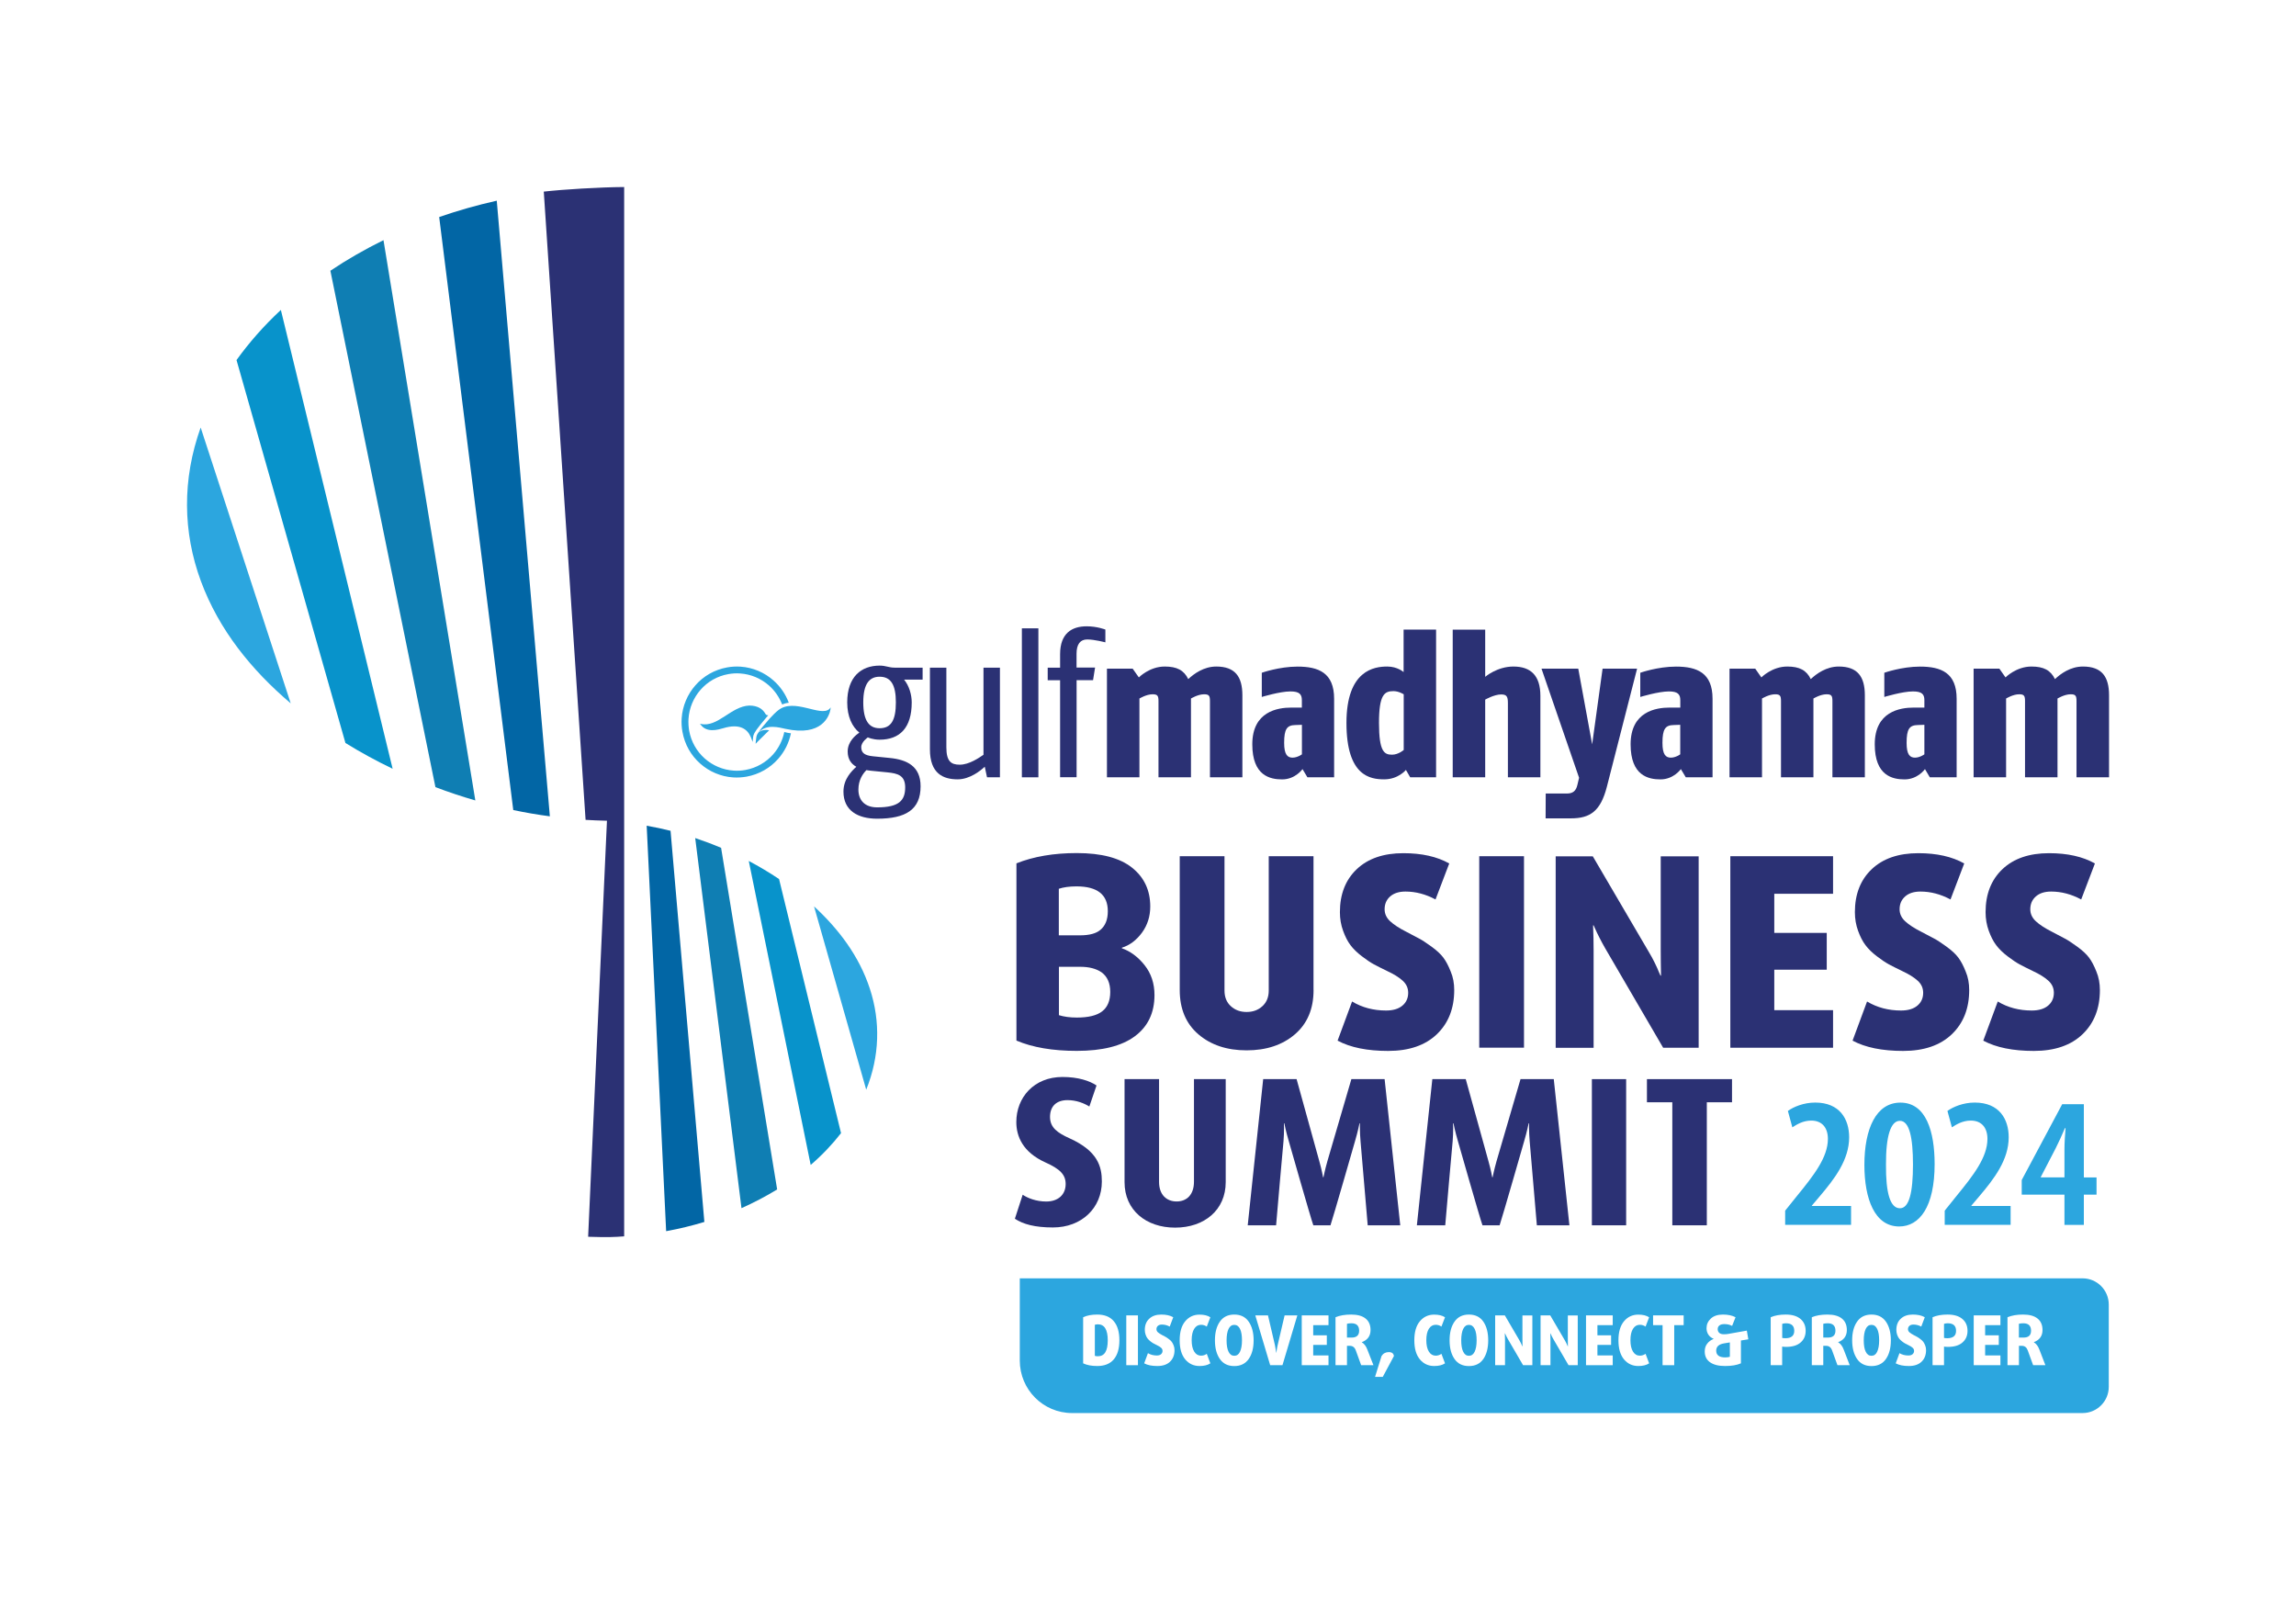 <svg width="221" height="154" viewBox="0 0 221 154" fill="none" xmlns="http://www.w3.org/2000/svg">
<g clip-path="url(#clip0_516_3)" filter="url(#filter0_d_516_3)">
<path d="M111.124 95.769C111.124 97.482 110.489 98.808 109.224 99.743C107.958 100.677 106.097 101.142 103.644 101.142C101.331 101.142 99.391 100.812 97.836 100.151V83.094C99.491 82.434 101.431 82.104 103.644 82.104C106.013 82.104 107.78 82.568 108.956 83.503C110.132 84.437 110.717 85.685 110.717 87.246C110.717 88.198 110.45 89.037 109.92 89.765C109.385 90.492 108.739 90.979 107.981 91.214V91.264C108.806 91.555 109.541 92.098 110.171 92.893C110.807 93.693 111.124 94.65 111.124 95.769ZM106.632 87.7C106.632 86.105 105.628 85.31 103.616 85.31C102.942 85.31 102.373 85.389 101.916 85.54V90.022H103.945C104.859 90.022 105.517 89.843 105.924 89.491C106.398 89.093 106.632 88.5 106.632 87.7ZM106.091 97.336C106.604 96.939 106.866 96.312 106.866 95.467C106.866 94.622 106.587 93.99 106.03 93.581C105.506 93.223 104.82 93.05 103.978 93.05H101.927V97.706C102.418 97.857 102.992 97.935 103.65 97.935C104.759 97.935 105.573 97.739 106.091 97.336Z" fill="#2B3174"/>
<path d="M126.436 95.288C126.436 97.101 125.834 98.528 124.636 99.552C123.437 100.576 121.888 101.091 119.993 101.091C118.097 101.091 116.553 100.576 115.355 99.552C114.157 98.528 113.555 97.101 113.555 95.288V82.406H117.863V95.338C117.863 95.965 118.064 96.469 118.471 96.838C118.878 97.213 119.385 97.398 119.993 97.398C120.6 97.398 121.107 97.213 121.514 96.838C121.921 96.463 122.122 95.965 122.122 95.338V82.406H126.431V95.288H126.436Z" fill="#2B3174"/>
<path d="M139.975 95.288C139.975 97.056 139.418 98.472 138.303 99.541C137.188 100.61 135.622 101.147 133.615 101.147C131.603 101.147 129.981 100.817 128.749 100.157L130.143 96.391C131.107 96.967 132.194 97.258 133.414 97.258C134.089 97.258 134.613 97.101 134.986 96.788C135.36 96.475 135.544 96.06 135.544 95.551C135.544 95.092 135.365 94.701 135.009 94.382C134.652 94.057 134.145 93.744 133.487 93.441C132.996 93.206 132.589 92.994 132.255 92.82C131.926 92.641 131.53 92.378 131.079 92.031C130.622 91.684 130.26 91.326 129.986 90.962C129.713 90.599 129.479 90.14 129.279 89.586C129.078 89.032 128.972 88.439 128.972 87.789C128.972 86.06 129.513 84.678 130.594 83.654C131.675 82.63 133.169 82.115 135.081 82.115C136.854 82.115 138.325 82.445 139.496 83.105L138.175 86.569C137.227 86.06 136.263 85.808 135.282 85.808C134.657 85.808 134.167 85.965 133.81 86.278C133.453 86.592 133.275 87.006 133.275 87.51C133.275 87.952 133.453 88.338 133.81 88.668C134.167 88.998 134.68 89.334 135.354 89.675C135.928 89.983 136.346 90.201 136.608 90.336C136.87 90.47 137.26 90.727 137.773 91.097C138.292 91.472 138.676 91.83 138.927 92.165C139.183 92.507 139.418 92.949 139.635 93.503C139.869 94.046 139.975 94.645 139.975 95.288Z" fill="#2B3174"/>
<path d="M146.691 82.406H142.383V100.834H146.691V82.406Z" fill="#2B3174"/>
<path d="M163.509 100.84H160.086L154.507 91.27C154.323 90.946 154.133 90.604 153.95 90.24C153.766 89.877 153.626 89.591 153.543 89.39L153.392 89.06H153.342C153.375 89.91 153.392 90.733 153.392 91.528V100.845H149.741V82.417H153.314L158.743 91.684C158.927 91.992 159.111 92.322 159.289 92.692C159.468 93.055 159.596 93.346 159.68 93.57L159.83 93.9H159.88C159.864 93.016 159.852 92.171 159.852 91.354V82.417H163.503V100.84H163.509Z" fill="#2B3174"/>
<path d="M176.44 100.84H166.552V82.406H176.44V86.021H170.782V89.787H175.832V93.329H170.782V97.224H176.44V100.84Z" fill="#2B3174"/>
<path d="M189.544 95.288C189.544 97.056 188.987 98.472 187.872 99.541C186.757 100.61 185.191 101.147 183.184 101.147C181.172 101.147 179.55 100.817 178.318 100.157L179.712 96.391C180.676 96.967 181.763 97.258 182.984 97.258C183.658 97.258 184.182 97.101 184.556 96.788C184.929 96.475 185.113 96.06 185.113 95.551C185.113 95.092 184.935 94.701 184.578 94.382C184.221 94.057 183.714 93.744 183.056 93.441C182.566 93.206 182.159 92.994 181.824 92.82C181.496 92.641 181.1 92.378 180.648 92.031C180.191 91.684 179.829 91.326 179.556 90.962C179.283 90.599 179.049 90.14 178.848 89.586C178.647 89.032 178.541 88.439 178.541 87.789C178.541 86.06 179.082 84.678 180.163 83.654C181.245 82.63 182.739 82.115 184.65 82.115C186.423 82.115 187.894 82.445 189.065 83.105L187.744 86.569C186.796 86.06 185.832 85.808 184.851 85.808C184.227 85.808 183.736 85.965 183.38 86.278C183.023 86.592 182.844 87.006 182.844 87.51C182.844 87.952 183.023 88.338 183.38 88.668C183.736 88.998 184.249 89.334 184.924 89.675C185.498 89.983 185.916 90.201 186.178 90.336C186.44 90.47 186.83 90.727 187.343 91.097C187.861 91.472 188.246 91.83 188.496 92.165C188.753 92.507 188.987 92.949 189.204 93.503C189.438 94.046 189.544 94.645 189.544 95.288Z" fill="#2B3174"/>
<path d="M202.124 95.288C202.124 97.056 201.567 98.472 200.452 99.541C199.337 100.61 197.771 101.147 195.765 101.147C193.752 101.147 192.13 100.817 190.898 100.157L192.292 96.391C193.256 96.967 194.343 97.258 195.564 97.258C196.238 97.258 196.762 97.101 197.136 96.788C197.509 96.475 197.693 96.06 197.693 95.551C197.693 95.092 197.515 94.701 197.158 94.382C196.801 94.057 196.294 93.744 195.636 93.441C195.146 93.206 194.739 92.994 194.404 92.82C194.076 92.641 193.68 92.378 193.228 92.031C192.771 91.684 192.409 91.326 192.136 90.962C191.863 90.599 191.629 90.14 191.428 89.586C191.227 89.032 191.121 88.439 191.121 87.789C191.121 86.06 191.662 84.678 192.743 83.654C193.825 82.63 195.319 82.115 197.23 82.115C199.003 82.115 200.475 82.445 201.645 83.105L200.324 86.569C199.376 86.06 198.412 85.808 197.431 85.808C196.807 85.808 196.316 85.965 195.96 86.278C195.603 86.592 195.424 87.006 195.424 87.51C195.424 87.952 195.603 88.338 195.96 88.668C196.316 88.998 196.829 89.334 197.504 89.675C198.078 89.983 198.496 90.201 198.758 90.336C199.02 90.47 199.41 90.727 199.923 91.097C200.441 91.472 200.826 91.83 201.077 92.165C201.333 92.507 201.567 92.949 201.784 93.503C202.013 94.046 202.124 94.645 202.124 95.288Z" fill="#2B3174"/>
<path d="M101.353 118.137C99.62 118.137 98.483 117.829 97.686 117.298L98.438 114.987C98.884 115.294 99.72 115.641 100.701 115.641C101.86 115.641 102.574 114.97 102.574 113.962C102.574 113.061 102.044 112.513 100.617 111.875C98.438 110.89 97.825 109.357 97.825 107.991C97.825 105.619 99.536 103.654 102.267 103.654C103.778 103.654 104.876 104.024 105.545 104.471L104.854 106.497C104.363 106.189 103.611 105.882 102.758 105.882C101.66 105.882 101.069 106.497 101.069 107.499C101.069 108.523 101.782 109.032 102.964 109.564C105.673 110.789 106.058 112.284 106.058 113.716C106.058 116.251 104.123 118.137 101.353 118.137Z" fill="#2B3174"/>
<path d="M113.108 118.154C110.316 118.154 108.242 116.475 108.242 113.778V103.856H111.564V113.755C111.564 115.003 112.3 115.636 113.253 115.636C114.212 115.636 114.925 115.003 114.925 113.733V103.856H117.98V113.778C117.98 116.458 115.923 118.154 113.108 118.154Z" fill="#2B3174"/>
<path d="M131.648 117.93C131.609 117.398 130.957 109.832 130.957 109.832C130.879 108.954 130.895 108.114 130.895 108.114H130.856C130.856 108.114 130.695 108.932 130.427 109.832C130.427 109.832 128.309 117.214 128.064 117.93H126.414C126.191 117.337 124.051 109.832 124.051 109.832C123.783 108.932 123.621 108.114 123.621 108.114H123.582C123.582 108.114 123.621 108.932 123.543 109.832C123.543 109.832 122.869 117.32 122.83 117.93H120.099L121.587 103.861H124.803L126.982 111.735C127.228 112.591 127.35 113.308 127.35 113.308H127.389C127.389 113.308 127.529 112.591 127.774 111.735L130.076 103.861H133.275L134.78 117.93H131.648Z" fill="#2B3174"/>
<path d="M147.929 117.93C147.89 117.398 147.238 109.832 147.238 109.832C147.16 108.954 147.177 108.114 147.177 108.114H147.138C147.138 108.114 146.976 108.932 146.708 109.832C146.708 109.832 144.59 117.214 144.345 117.93H142.695C142.472 117.337 140.332 109.832 140.332 109.832C140.064 108.932 139.903 108.114 139.903 108.114H139.864C139.864 108.114 139.903 108.932 139.825 109.832C139.825 109.832 139.15 117.32 139.111 117.93H136.38L137.868 103.861H141.084L143.264 111.735C143.509 112.591 143.632 113.308 143.632 113.308H143.671C143.671 113.308 143.81 112.591 144.055 111.735L146.357 103.861H149.557L151.062 117.93H147.929Z" fill="#2B3174"/>
<path d="M156.524 103.861H153.225V117.93H156.524V103.861Z" fill="#2B3174"/>
<path d="M164.289 106.089V117.93H160.967V106.089H158.525V103.861H166.714V106.089H164.289Z" fill="#2B3174"/>
<path d="M80.953 109.06C78.963 100.907 76.978 92.753 74.988 84.605C74.046 83.973 73.071 83.391 72.073 82.865C74.058 92.619 76.042 102.367 78.032 112.121C79.147 111.159 80.122 110.129 80.953 109.06Z" fill="#0893CB"/>
<path d="M74.804 114.477C73.004 103.52 71.209 92.557 69.409 81.6C68.589 81.253 67.759 80.94 66.917 80.66C68.405 92.535 69.888 104.404 71.371 116.279C72.591 115.736 73.74 115.132 74.804 114.477Z" fill="#0F7EB3"/>
<path d="M83.733 95.176C82.708 92.031 80.729 89.418 78.355 87.235C80.027 93.117 81.704 98.998 83.377 104.88C84.675 101.651 84.759 98.321 83.733 95.176Z" fill="#2CA6DF"/>
<path d="M67.798 117.606C66.711 105.059 65.629 92.507 64.543 79.96C63.785 79.77 63.021 79.608 62.246 79.474C62.87 92.479 63.495 105.49 64.119 118.495C65.39 118.266 66.616 117.964 67.798 117.606Z" fill="#0266A5"/>
<path d="M22.766 34.654C26.261 46.938 29.755 59.227 33.25 71.51C34.722 72.417 36.238 73.245 37.793 73.989C34.209 59.272 30.619 44.554 27.035 29.83C25.391 31.358 23.97 32.981 22.766 34.654Z" fill="#0893CB"/>
<path d="M31.801 26.058C35.173 42.623 38.54 59.188 41.912 75.758C43.177 76.239 44.459 76.664 45.752 77.039C42.809 59.064 39.861 41.09 36.912 23.115C35.095 24.01 33.384 24.995 31.801 26.058Z" fill="#0F7EB3"/>
<path d="M19.337 55.931C21.082 60.654 24.243 64.521 27.983 67.694C25.096 58.846 22.203 49.999 19.315 41.146C17.526 46.143 17.593 51.213 19.337 55.931Z" fill="#2CA6DF"/>
<path d="M60.083 18C57.697 18.017 54.214 18.229 52.341 18.442L56.365 78.908C57.012 78.947 57.681 78.975 58.422 78.992L56.611 119.033C58.533 119.094 59.096 119.066 60.078 118.993V18H60.083Z" fill="#2B3174"/>
<path d="M42.274 20.888C44.649 39.914 47.029 58.936 49.404 77.963C50.569 78.209 51.739 78.41 52.926 78.567C51.221 58.818 49.515 39.064 47.815 19.315C45.903 19.746 44.053 20.272 42.274 20.888Z" fill="#0266A5"/>
<path d="M116.464 74.812V67.47C116.464 66.955 116.369 66.821 115.895 66.821C115.305 66.821 114.636 67.229 114.636 67.229V74.812H111.509V67.47C111.509 66.955 111.408 66.821 110.935 66.821C110.344 66.821 109.675 67.229 109.675 67.229V74.812H106.548V64.353H109.023L109.619 65.198C109.619 65.198 110.639 64.151 112.111 64.151C113.287 64.151 113.961 64.509 114.374 65.36C114.926 64.845 115.873 64.151 117.072 64.151C118.877 64.151 119.585 65.119 119.585 66.921V74.812H116.464Z" fill="#2B3174"/>
<path d="M125.845 74.812L125.372 74.023C125.372 74.023 124.686 75.013 123.41 75.013C122.267 75.013 120.539 74.678 120.539 71.639C120.539 68.477 122.975 68.102 124.29 68.102H125.31V67.391C125.31 66.821 125.076 66.546 124.207 66.546C123.203 66.546 121.453 67.078 121.453 67.078V64.75C121.453 64.75 123.125 64.157 124.892 64.157C126.916 64.157 128.415 64.75 128.415 67.252V74.812H125.845ZM125.316 69.759L124.686 69.781C123.878 69.798 123.605 70.156 123.605 71.499C123.605 72.624 123.922 72.92 124.413 72.92C124.887 72.92 125.316 72.601 125.316 72.601V69.759Z" fill="#2B3174"/>
<path d="M135.738 74.812L135.326 74.101C135.326 74.101 134.596 75.008 133.241 75.008C131.904 75.008 129.602 74.711 129.602 69.579C129.602 64.487 132.294 64.151 133.531 64.151C134.518 64.151 135.103 64.683 135.103 64.683V60.598H138.23V74.812H135.738ZM135.109 66.821C135.109 66.821 134.64 66.518 134.128 66.518C133.264 66.518 132.734 66.837 132.734 69.579C132.734 72.361 133.247 72.635 133.988 72.635C134.601 72.635 135.114 72.182 135.114 72.182V66.821H135.109Z" fill="#2B3174"/>
<path d="M145.142 74.812V67.666C145.142 67.033 145.019 66.837 144.49 66.837C143.821 66.837 142.957 67.335 142.957 67.335V74.812H139.83V60.603H142.957V65.142C142.957 65.142 144.1 64.151 145.672 64.151C147.361 64.151 148.269 65.041 148.269 66.972V74.812H145.142Z" fill="#2B3174"/>
<path d="M154.668 75.724C154.06 78.075 153.063 78.763 151.207 78.763H148.771L148.782 76.373H150.816C151.385 76.373 151.703 76.138 151.836 75.523L151.993 74.857L148.375 64.353H151.914L153.252 71.639L154.256 64.353H157.578L154.668 75.724Z" fill="#2B3174"/>
<path d="M162.265 74.812L161.791 74.023C161.791 74.023 161.1 75.013 159.829 75.013C158.687 75.013 156.953 74.678 156.953 71.639C156.953 68.477 159.395 68.102 160.71 68.102H161.736V67.391C161.736 66.821 161.496 66.546 160.638 66.546C159.634 66.546 157.884 67.078 157.884 67.078V64.75C157.884 64.75 159.556 64.157 161.323 64.157C163.346 64.157 164.84 64.75 164.84 67.252V74.812H162.265ZM161.73 69.759L161.1 69.781C160.298 69.798 160.019 70.156 160.019 71.499C160.019 72.624 160.331 72.92 160.827 72.92C161.301 72.92 161.73 72.601 161.73 72.601V69.759Z" fill="#2B3174"/>
<path d="M176.379 74.812V67.47C176.379 66.955 176.284 66.821 175.81 66.821C175.219 66.821 174.55 67.229 174.55 67.229V74.812H171.429V67.47C171.429 66.955 171.329 66.821 170.86 66.821C170.27 66.821 169.601 67.229 169.601 67.229V74.812H166.474V64.353H168.948L169.539 65.198C169.539 65.198 170.559 64.151 172.031 64.151C173.213 64.151 173.881 64.509 174.294 65.36C174.846 64.845 175.788 64.151 176.986 64.151C178.792 64.151 179.5 65.119 179.5 66.921V74.812H176.379Z" fill="#2B3174"/>
<path d="M185.754 74.812L185.286 74.023C185.286 74.023 184.6 75.013 183.324 75.013C182.181 75.013 180.453 74.678 180.453 71.639C180.453 68.477 182.889 68.102 184.204 68.102H185.23V67.391C185.23 66.821 184.996 66.546 184.126 66.546C183.123 66.546 181.373 67.078 181.373 67.078V64.75C181.373 64.75 183.045 64.157 184.812 64.157C186.835 64.157 188.335 64.75 188.335 67.252V74.812H185.754ZM185.23 69.759L184.6 69.781C183.792 69.798 183.519 70.156 183.519 71.499C183.519 72.624 183.831 72.92 184.327 72.92C184.795 72.92 185.23 72.601 185.23 72.601V69.759Z" fill="#2B3174"/>
<path d="M199.873 74.812V67.47C199.873 66.955 199.778 66.821 199.304 66.821C198.713 66.821 198.044 67.229 198.044 67.229V74.812H194.917V67.47C194.917 66.955 194.817 66.821 194.349 66.821C193.758 66.821 193.095 67.229 193.095 67.229V74.812H189.968V64.353H192.448L193.039 65.198C193.039 65.198 194.065 64.151 195.536 64.151C196.718 64.151 197.381 64.509 197.799 65.36C198.345 64.845 199.287 64.151 200.491 64.151C202.303 64.151 203.005 65.119 203.005 66.921V74.812H199.873Z" fill="#2B3174"/>
<path d="M87.022 65.41C87.513 66.009 87.758 66.865 87.758 67.604C87.758 70.055 86.604 71.191 84.665 71.191C84.007 71.191 83.533 70.973 83.533 70.973C83.533 70.973 82.898 71.393 82.898 71.913C82.898 72.49 83.271 72.708 84.007 72.786L85.618 72.948C87.301 73.111 88.611 73.743 88.611 75.674C88.611 77.929 87.184 78.796 84.425 78.796C82.563 78.796 81.186 78.007 81.186 76.189C81.186 74.974 81.984 74.202 82.424 73.799C81.967 73.542 81.593 73.105 81.593 72.327C81.593 71.353 82.385 70.732 82.719 70.514C82.028 69.954 81.549 68.981 81.549 67.604C81.549 65.136 82.898 64.062 84.665 64.062C85.278 64.062 85.556 64.258 86.108 64.258H88.806V65.41H87.022ZM85.417 74.336L83.834 74.18C83.594 74.157 83.399 74.118 83.399 74.118C83.076 74.437 82.625 75.052 82.625 75.993C82.625 76.983 83.204 77.705 84.431 77.705C86.554 77.705 87.128 77.028 87.128 75.774C87.123 74.633 86.426 74.437 85.417 74.336ZM84.665 65.131C83.689 65.131 83.093 65.808 83.093 67.599C83.093 69.328 83.628 70.089 84.665 70.089C85.779 70.089 86.231 69.311 86.231 67.599C86.231 65.909 85.752 65.131 84.665 65.131Z" fill="#2B3174"/>
<path d="M95.005 74.812L94.787 73.793C94.408 74.152 93.36 75.008 92.184 75.008C90.78 75.008 89.509 74.454 89.509 72.12V64.258H91.092V71.924C91.092 73.284 91.549 73.598 92.379 73.598C93.293 73.598 94.263 72.92 94.665 72.641V64.258H96.248V74.812H95.005Z" fill="#2B3174"/>
<path d="M99.949 60.475H98.36V74.812H99.949V60.475Z" fill="#2B3174"/>
<path d="M104.653 61.544C103.978 61.544 103.622 62.002 103.622 62.92V64.252H105.405L105.21 65.466H103.627V74.806H102.039V65.472H100.846V64.258H102.039V62.965C102.039 60.934 103.192 60.279 104.597 60.279C105.606 60.279 106.397 60.592 106.397 60.592V61.823C106.397 61.823 105.344 61.544 104.653 61.544Z" fill="#2B3174"/>
<path d="M74.425 72.596C73.751 73.362 72.826 73.911 71.744 74.107C71.36 74.174 70.986 74.196 70.624 74.168C69.576 74.101 68.595 73.676 67.837 73.004C67.073 72.327 66.527 71.398 66.332 70.318C66.271 69.938 66.249 69.557 66.271 69.188C66.338 68.136 66.761 67.151 67.43 66.39C68.105 65.618 69.03 65.069 70.111 64.879C70.49 64.812 70.869 64.789 71.232 64.817C72.279 64.884 73.255 65.304 74.024 65.981C74.57 66.468 75.005 67.089 75.284 67.8C75.479 67.716 75.696 67.66 75.925 67.638C75.613 66.793 75.1 66.065 74.453 65.494C73.589 64.722 72.469 64.241 71.276 64.162C70.853 64.135 70.429 64.157 69.994 64.235C68.768 64.454 67.703 65.08 66.94 65.953C66.171 66.826 65.691 67.945 65.613 69.143C65.585 69.563 65.608 69.999 65.686 70.425C65.903 71.661 66.527 72.725 67.397 73.491C68.266 74.263 69.381 74.745 70.574 74.823C70.992 74.851 71.421 74.823 71.856 74.75C73.082 74.526 74.141 73.905 74.91 73.027C75.518 72.338 75.942 71.493 76.131 70.576C75.914 70.553 75.696 70.514 75.49 70.453C75.329 71.253 74.955 71.992 74.425 72.596Z" fill="#2CA6DF"/>
<path d="M72.608 70.57C72.63 70.531 72.653 70.492 72.669 70.469C72.753 70.329 72.753 70.324 72.831 70.218C73.048 69.915 73.372 69.518 73.756 69.065C73.817 68.992 73.89 68.914 73.951 68.841C73.951 68.841 73.873 68.835 73.851 68.83C73.795 68.824 73.756 68.802 73.723 68.768C73.701 68.746 73.684 68.718 73.662 68.684C73.411 68.237 72.937 67.912 72.134 67.906C70.373 67.962 69.085 70.038 67.463 69.675C67.458 69.675 67.374 69.652 67.374 69.652C67.374 69.652 67.43 69.731 67.435 69.731C68.015 70.564 69.124 70.229 69.609 70.089C71.231 69.596 71.945 70.201 72.251 70.906C72.268 70.934 72.285 70.973 72.301 71.023C72.363 71.191 72.441 71.404 72.446 71.409C72.457 71.27 72.474 71.079 72.491 70.945C72.502 70.828 72.535 70.727 72.575 70.648C72.575 70.643 72.575 70.637 72.58 70.637C72.591 70.609 72.602 70.587 72.608 70.57Z" fill="#2CA6DF"/>
<path d="M79.832 68.237C78.968 69.025 76.443 67.14 74.915 68.354C74.67 68.544 74.375 68.835 74.107 69.132C73.594 69.708 73.193 70.195 72.998 70.508C72.987 70.531 72.959 70.57 72.931 70.609C72.92 70.626 72.909 70.648 72.892 70.671C72.892 70.671 72.886 70.676 72.886 70.682C72.847 70.755 72.814 70.856 72.797 70.973C72.758 71.197 72.731 71.589 72.731 71.589L72.937 71.37L74.035 70.285C73.578 70.189 73.232 70.318 73.048 70.469C73.784 69.658 75.032 70.022 75.59 70.145C79.135 70.928 79.837 68.891 79.938 68.264C79.949 68.192 79.954 68.08 79.954 68.08C79.954 68.08 79.893 68.175 79.832 68.237Z" fill="#2CA6DF"/>
<path d="M200.458 136H103.192C100.411 136 98.159 133.739 98.159 130.947V123.034H200.458C201.846 123.034 202.978 124.164 202.978 125.563V133.476C202.978 134.87 201.846 136 200.458 136Z" fill="#2CA6DF"/>
<path d="M107.205 127.158C107.568 127.583 107.746 128.199 107.746 128.994C107.746 129.794 107.568 130.404 107.205 130.835C106.843 131.26 106.314 131.473 105.617 131.473C105.071 131.473 104.619 131.389 104.257 131.215V126.778C104.625 126.604 105.082 126.52 105.617 126.52C106.319 126.52 106.849 126.733 107.205 127.158ZM106.626 128.999C106.626 127.975 106.308 127.46 105.684 127.46C105.561 127.46 105.461 127.477 105.383 127.505V130.493C105.45 130.521 105.55 130.533 105.684 130.533C106.314 130.533 106.626 130.023 106.626 128.999Z" fill="white"/>
<path d="M109.531 126.599H108.41V131.394H109.531V126.599Z" fill="white"/>
<path d="M113.053 129.951C113.053 130.409 112.908 130.779 112.618 131.059C112.328 131.338 111.921 131.473 111.397 131.473C110.873 131.473 110.45 131.389 110.132 131.215L110.494 130.236C110.745 130.387 111.029 130.46 111.347 130.46C111.525 130.46 111.659 130.421 111.754 130.337C111.849 130.253 111.899 130.146 111.899 130.018C111.899 129.9 111.854 129.799 111.759 129.716C111.665 129.632 111.536 129.548 111.364 129.469C111.235 129.408 111.13 129.352 111.046 129.307C110.962 129.262 110.856 129.195 110.739 129.1C110.622 129.01 110.528 128.915 110.455 128.82C110.383 128.725 110.321 128.607 110.271 128.462C110.221 128.316 110.193 128.16 110.193 127.998C110.193 127.544 110.333 127.186 110.617 126.923C110.901 126.654 111.286 126.52 111.782 126.52C112.244 126.52 112.629 126.604 112.93 126.778L112.59 127.679C112.345 127.544 112.094 127.483 111.837 127.483C111.676 127.483 111.548 127.522 111.453 127.606C111.358 127.684 111.314 127.796 111.314 127.925C111.314 128.042 111.358 128.143 111.453 128.227C111.542 128.311 111.681 128.4 111.854 128.49C112.005 128.568 112.111 128.624 112.183 128.663C112.25 128.697 112.35 128.764 112.484 128.865C112.618 128.96 112.718 129.055 112.785 129.145C112.852 129.234 112.913 129.352 112.969 129.492C113.025 129.626 113.053 129.783 113.053 129.951Z" fill="white"/>
<path d="M116.503 131.215C116.241 131.389 115.895 131.473 115.461 131.473C114.898 131.473 114.441 131.26 114.084 130.835C113.727 130.409 113.549 129.794 113.549 128.999C113.549 128.199 113.727 127.589 114.084 127.164C114.441 126.738 114.898 126.526 115.461 126.526C115.895 126.526 116.241 126.61 116.503 126.783L116.157 127.679C116.001 127.567 115.817 127.505 115.606 127.505C115.327 127.505 115.11 127.634 114.948 127.891C114.786 128.149 114.703 128.512 114.703 128.988C114.703 129.458 114.786 129.827 114.948 130.085C115.11 130.348 115.332 130.477 115.606 130.477C115.812 130.477 115.996 130.415 116.157 130.298L116.503 131.215Z" fill="white"/>
<path d="M120.193 127.203C120.505 127.656 120.667 128.255 120.667 128.999C120.667 129.744 120.511 130.342 120.193 130.796C119.875 131.249 119.413 131.478 118.805 131.478C118.192 131.478 117.729 131.249 117.417 130.796C117.099 130.342 116.943 129.744 116.943 128.999C116.943 128.255 117.099 127.656 117.417 127.203C117.729 126.75 118.192 126.52 118.805 126.52C119.418 126.52 119.881 126.75 120.193 127.203ZM119.357 130.096C119.48 129.833 119.546 129.469 119.546 128.999C119.546 128.529 119.485 128.16 119.357 127.902C119.234 127.645 119.045 127.511 118.805 127.511C118.565 127.511 118.381 127.639 118.253 127.902C118.131 128.16 118.064 128.529 118.064 128.999C118.064 129.475 118.125 129.839 118.253 130.096C118.381 130.359 118.56 130.488 118.805 130.488C119.05 130.488 119.234 130.359 119.357 130.096Z" fill="white"/>
<path d="M124.875 126.599L123.442 131.394H122.261L120.828 126.599H122.049L122.723 129.486L122.846 130.202H122.857C122.885 129.934 122.93 129.693 122.974 129.486L123.649 126.599H124.875Z" fill="white"/>
<path d="M127.874 131.394H125.299V126.599H127.874V127.539H126.402V128.518H127.712V129.441H126.402V130.454H127.874V131.394Z" fill="white"/>
<path d="M132.2 131.394H131.018L130.5 129.967C130.394 129.676 130.204 129.531 129.931 129.531H129.652V131.394H128.549V126.778C128.961 126.604 129.463 126.52 130.054 126.52C130.667 126.52 131.13 126.649 131.447 126.906C131.765 127.164 131.921 127.533 131.921 128.009C131.921 128.574 131.642 128.966 131.079 129.178V129.189C131.314 129.324 131.497 129.57 131.626 129.923L132.2 131.394ZM130.823 128.076C130.823 127.6 130.578 127.36 130.082 127.36C129.903 127.36 129.758 127.376 129.652 127.41V128.736H130.082C130.572 128.742 130.823 128.518 130.823 128.076Z" fill="white"/>
<path d="M134.173 130.51L133.097 132.519H132.355L132.98 130.51C133.141 130.258 133.376 130.135 133.671 130.135C133.966 130.13 134.134 130.258 134.173 130.51Z" fill="white"/>
<path d="M139.089 131.215C138.827 131.389 138.481 131.473 138.047 131.473C137.484 131.473 137.027 131.26 136.67 130.835C136.313 130.409 136.135 129.794 136.135 128.999C136.135 128.199 136.313 127.589 136.67 127.164C137.027 126.738 137.484 126.526 138.047 126.526C138.481 126.526 138.827 126.61 139.089 126.783L138.743 127.679C138.587 127.567 138.403 127.505 138.192 127.505C137.913 127.505 137.695 127.634 137.534 127.891C137.372 128.149 137.289 128.512 137.289 128.988C137.289 129.458 137.372 129.827 137.534 130.085C137.695 130.348 137.918 130.477 138.192 130.477C138.398 130.477 138.582 130.415 138.743 130.298L139.089 131.215Z" fill="white"/>
<path d="M142.779 127.203C143.091 127.656 143.247 128.255 143.247 128.999C143.247 129.744 143.091 130.342 142.779 130.796C142.467 131.249 141.999 131.478 141.391 131.478C140.778 131.478 140.315 131.249 140.003 130.796C139.685 130.342 139.529 129.744 139.529 128.999C139.529 128.255 139.685 127.656 140.003 127.203C140.315 126.75 140.778 126.52 141.391 126.52C142.004 126.52 142.467 126.75 142.779 127.203ZM141.943 130.096C142.065 129.833 142.132 129.469 142.132 128.999C142.132 128.529 142.071 128.16 141.943 127.902C141.815 127.645 141.631 127.511 141.391 127.511C141.151 127.511 140.967 127.639 140.839 127.902C140.717 128.16 140.65 128.529 140.65 128.999C140.65 129.475 140.711 129.839 140.839 130.096C140.967 130.359 141.146 130.488 141.391 130.488C141.631 130.488 141.815 130.359 141.943 130.096Z" fill="white"/>
<path d="M147.495 131.394H146.603L145.153 128.904C145.103 128.82 145.059 128.731 145.009 128.636C144.958 128.54 144.925 128.468 144.903 128.412L144.864 128.328H144.847C144.858 128.546 144.864 128.764 144.864 128.971V131.394H143.916V126.599H144.847L146.257 129.01C146.307 129.089 146.352 129.178 146.396 129.273C146.441 129.369 146.474 129.447 146.497 129.503L146.536 129.587H146.547C146.541 129.357 146.541 129.139 146.541 128.927V126.604H147.495V131.394Z" fill="white"/>
<path d="M151.87 131.394H150.978L149.529 128.904C149.479 128.82 149.434 128.731 149.384 128.636C149.334 128.54 149.301 128.468 149.278 128.412L149.239 128.328H149.223C149.234 128.546 149.239 128.764 149.239 128.971V131.394H148.286V126.599H149.217L150.627 129.01C150.677 129.089 150.722 129.178 150.767 129.273C150.811 129.369 150.845 129.447 150.867 129.503L150.906 129.587H150.917C150.911 129.357 150.911 129.139 150.911 128.927V126.604H151.865V131.394H151.87Z" fill="white"/>
<path d="M155.231 131.394H152.661V126.599H155.231V127.539H153.759V128.518H155.075V129.441H153.759V130.454H155.231V131.394Z" fill="white"/>
<path d="M158.737 131.215C158.475 131.389 158.13 131.473 157.695 131.473C157.132 131.473 156.675 131.26 156.318 130.835C155.962 130.409 155.783 129.794 155.783 128.999C155.783 128.199 155.962 127.589 156.318 127.164C156.675 126.738 157.132 126.526 157.695 126.526C158.13 126.526 158.475 126.61 158.737 126.783L158.392 127.679C158.236 127.567 158.052 127.505 157.84 127.505C157.561 127.505 157.344 127.634 157.182 127.891C157.021 128.149 156.937 128.512 156.937 128.988C156.937 129.458 157.021 129.827 157.182 130.085C157.344 130.348 157.567 130.477 157.84 130.477C158.046 130.477 158.23 130.415 158.392 130.298L158.737 131.215Z" fill="white"/>
<path d="M162.059 127.539H161.151V131.394H160.03V127.539H159.116V126.599H162.059V127.539Z" fill="white"/>
<path d="M168.285 128.904L167.572 129.016V131.215C167.181 131.389 166.669 131.473 166.033 131.473C165.414 131.473 164.935 131.35 164.595 131.109C164.255 130.868 164.088 130.521 164.088 130.074C164.088 129.771 164.166 129.52 164.328 129.318C164.484 129.111 164.695 128.96 164.946 128.865V128.854C164.723 128.764 164.551 128.63 164.433 128.445C164.316 128.261 164.261 128.059 164.261 127.835C164.261 127.471 164.4 127.164 164.673 126.906C164.952 126.649 165.342 126.52 165.838 126.52C166.323 126.52 166.724 126.604 167.053 126.778L166.724 127.611C166.507 127.499 166.262 127.438 165.983 127.438C165.777 127.438 165.615 127.477 165.504 127.567C165.392 127.651 165.336 127.774 165.336 127.925C165.336 128.081 165.392 128.199 165.493 128.289C165.598 128.378 165.743 128.417 165.933 128.417C166.095 128.417 166.234 128.406 166.351 128.384L168.14 128.065L168.285 128.904ZM166.507 130.583V129.201L165.933 129.296C165.442 129.38 165.192 129.615 165.192 129.995C165.192 130.426 165.481 130.644 166.061 130.644C166.262 130.639 166.407 130.622 166.507 130.583Z" fill="white"/>
<path d="M173.803 128.087C173.803 128.552 173.642 128.926 173.318 129.206C172.995 129.492 172.527 129.632 171.914 129.632C171.78 129.632 171.652 129.62 171.54 129.604V131.394H170.437V126.778C170.832 126.604 171.317 126.52 171.886 126.52C172.499 126.52 172.967 126.66 173.302 126.94C173.636 127.22 173.803 127.606 173.803 128.087ZM172.705 128.087C172.705 127.6 172.438 127.36 171.908 127.36C171.78 127.36 171.657 127.376 171.546 127.416V128.77C171.64 128.787 171.752 128.798 171.869 128.798C172.421 128.792 172.705 128.557 172.705 128.087Z" fill="white"/>
<path d="M178.045 131.394H176.864L176.345 129.967C176.24 129.676 176.05 129.531 175.777 129.531H175.498V131.394H174.395V126.778C174.807 126.604 175.309 126.52 175.9 126.52C176.513 126.52 176.975 126.649 177.293 126.906C177.611 127.164 177.767 127.533 177.767 128.009C177.767 128.574 177.488 128.966 176.931 129.178V129.189C177.165 129.324 177.349 129.57 177.477 129.923L178.045 131.394ZM176.669 128.076C176.669 127.6 176.423 127.36 175.927 127.36C175.749 127.36 175.604 127.376 175.498 127.41V128.736H175.927C176.423 128.742 176.669 128.518 176.669 128.076Z" fill="white"/>
<path d="M181.529 127.203C181.841 127.656 182.003 128.255 182.003 128.999C182.003 129.744 181.847 130.342 181.529 130.796C181.217 131.249 180.749 131.478 180.141 131.478C179.528 131.478 179.065 131.249 178.753 130.796C178.441 130.342 178.279 129.744 178.279 128.999C178.279 128.255 178.435 127.656 178.753 127.203C179.065 126.75 179.528 126.52 180.141 126.52C180.749 126.52 181.211 126.75 181.529 127.203ZM180.687 130.096C180.81 129.833 180.877 129.469 180.877 128.999C180.877 128.529 180.815 128.16 180.687 127.902C180.565 127.645 180.381 127.511 180.135 127.511C179.89 127.511 179.712 127.639 179.584 127.902C179.461 128.16 179.394 128.529 179.394 128.999C179.394 129.475 179.455 129.839 179.584 130.096C179.712 130.359 179.89 130.488 180.135 130.488C180.381 130.488 180.565 130.359 180.687 130.096Z" fill="white"/>
<path d="M185.391 129.951C185.391 130.409 185.247 130.779 184.957 131.059C184.667 131.338 184.26 131.473 183.736 131.473C183.212 131.473 182.788 131.389 182.471 131.215L182.833 130.236C183.084 130.387 183.368 130.46 183.686 130.46C183.864 130.46 183.998 130.421 184.093 130.337C184.187 130.253 184.238 130.146 184.238 130.018C184.238 129.9 184.193 129.799 184.098 129.716C184.004 129.632 183.875 129.548 183.703 129.469C183.574 129.408 183.468 129.352 183.385 129.307C183.301 129.262 183.195 129.195 183.078 129.1C182.961 129.01 182.866 128.915 182.794 128.82C182.722 128.725 182.66 128.607 182.61 128.462C182.56 128.316 182.532 128.16 182.532 127.998C182.532 127.544 182.671 127.186 182.956 126.923C183.24 126.654 183.625 126.52 184.121 126.52C184.583 126.52 184.968 126.604 185.269 126.778L184.929 127.679C184.684 127.544 184.433 127.483 184.176 127.483C184.015 127.483 183.886 127.522 183.792 127.606C183.703 127.684 183.652 127.796 183.652 127.925C183.652 128.042 183.697 128.143 183.792 128.227C183.886 128.311 184.02 128.4 184.193 128.49C184.344 128.568 184.449 128.624 184.522 128.663C184.589 128.697 184.689 128.764 184.823 128.865C184.957 128.96 185.057 129.055 185.124 129.145C185.191 129.234 185.252 129.352 185.308 129.492C185.364 129.626 185.391 129.783 185.391 129.951Z" fill="white"/>
<path d="M189.383 128.087C189.383 128.552 189.222 128.926 188.898 129.206C188.575 129.492 188.107 129.632 187.494 129.632C187.36 129.632 187.232 129.62 187.12 129.604V131.394H186.017V126.778C186.412 126.604 186.897 126.52 187.466 126.52C188.079 126.52 188.547 126.66 188.882 126.94C189.216 127.22 189.383 127.606 189.383 128.087ZM188.28 128.087C188.28 127.6 188.012 127.36 187.483 127.36C187.354 127.36 187.232 127.376 187.12 127.416V128.77C187.215 128.787 187.326 128.798 187.444 128.798C188.001 128.792 188.28 128.557 188.28 128.087Z" fill="white"/>
<path d="M192.549 131.394H189.979V126.599H192.549V127.539H191.078V128.518H192.393V129.441H191.078V130.454H192.549V131.394Z" fill="white"/>
<path d="M196.879 131.394H195.698L195.179 129.967C195.073 129.676 194.884 129.531 194.611 129.531H194.332V131.394H193.229V126.778C193.641 126.604 194.143 126.52 194.733 126.52C195.347 126.52 195.809 126.649 196.127 126.906C196.445 127.164 196.601 127.533 196.601 128.009C196.601 128.574 196.322 128.966 195.765 129.178V129.189C195.999 129.324 196.183 129.57 196.311 129.923L196.879 131.394ZM195.497 128.076C195.497 127.6 195.252 127.36 194.756 127.36C194.577 127.36 194.432 127.376 194.327 127.41V128.736H194.756C195.252 128.742 195.497 128.518 195.497 128.076Z" fill="white"/>
<path d="M171.83 117.891V116.52L172.967 115.104C174.6 113.106 175.938 111.388 175.944 109.614C175.944 108.573 175.409 107.851 174.344 107.851C173.547 107.851 172.934 108.232 172.521 108.501L172.092 106.923C172.633 106.531 173.614 106.117 174.723 106.117C177.097 106.117 177.989 107.728 177.989 109.458C177.989 111.618 176.601 113.442 175.158 115.138L174.4 116.033V116.067H178.173V117.885H171.83V117.891Z" fill="#2CA6DF"/>
<path d="M186.216 112.032C186.216 116.156 184.762 118.042 182.805 118.042C180.447 118.042 179.461 115.395 179.455 112.127C179.455 108.601 180.603 106.122 182.917 106.122C185.408 106.117 186.216 108.932 186.216 112.032ZM181.534 112.082C181.512 114.835 181.941 116.29 182.877 116.29C183.764 116.29 184.132 114.785 184.132 112.077C184.132 109.497 183.792 107.874 182.872 107.874C181.986 107.874 181.523 109.34 181.534 112.082Z" fill="#2CA6DF"/>
<path d="M187.187 117.891V116.52L188.324 115.104C189.957 113.106 191.295 111.388 191.3 109.614C191.3 108.573 190.765 107.851 189.7 107.851C188.903 107.851 188.29 108.232 187.878 108.501L187.449 106.923C187.989 106.531 188.97 106.117 190.079 106.117C192.454 106.117 193.346 107.728 193.346 109.458C193.346 111.618 191.958 113.442 190.514 115.138L189.756 116.033V116.067H193.53V117.885H187.187V117.891Z" fill="#2CA6DF"/>
<path d="M198.713 117.891V114.981H194.6V113.571L198.496 106.273H200.58V113.324H201.801V114.981H200.58V117.891H198.713ZM198.713 113.324V110.616C198.713 109.944 198.769 109.251 198.819 108.579H198.758C198.446 109.312 198.195 109.86 197.866 110.521L196.433 113.285V113.319H198.713V113.324Z" fill="#2CA6DF"/>
</g>
<defs>
<filter id="filter0_d_516_3" x="0" y="0" width="221" height="154" filterUnits="userSpaceOnUse" color-interpolation-filters="sRGB">
<feFlood flood-opacity="0" result="BackgroundImageFix"/>
<feColorMatrix in="SourceAlpha" type="matrix" values="0 0 0 0 0 0 0 0 0 0 0 0 0 0 0 0 0 0 127 0" result="hardAlpha"/>
<feOffset/>
<feGaussianBlur stdDeviation="9"/>
<feComposite in2="hardAlpha" operator="out"/>
<feColorMatrix type="matrix" values="0 0 0 0 1 0 0 0 0 1 0 0 0 0 1 0 0 0 0.29 0"/>
<feBlend mode="normal" in2="BackgroundImageFix" result="effect1_dropShadow_516_3"/>
<feBlend mode="normal" in="SourceGraphic" in2="effect1_dropShadow_516_3" result="shape"/>
</filter>
<clipPath id="clip0_516_3">
<rect width="185" height="118" fill="white" transform="translate(18 18)"/>
</clipPath>
</defs>
</svg>

